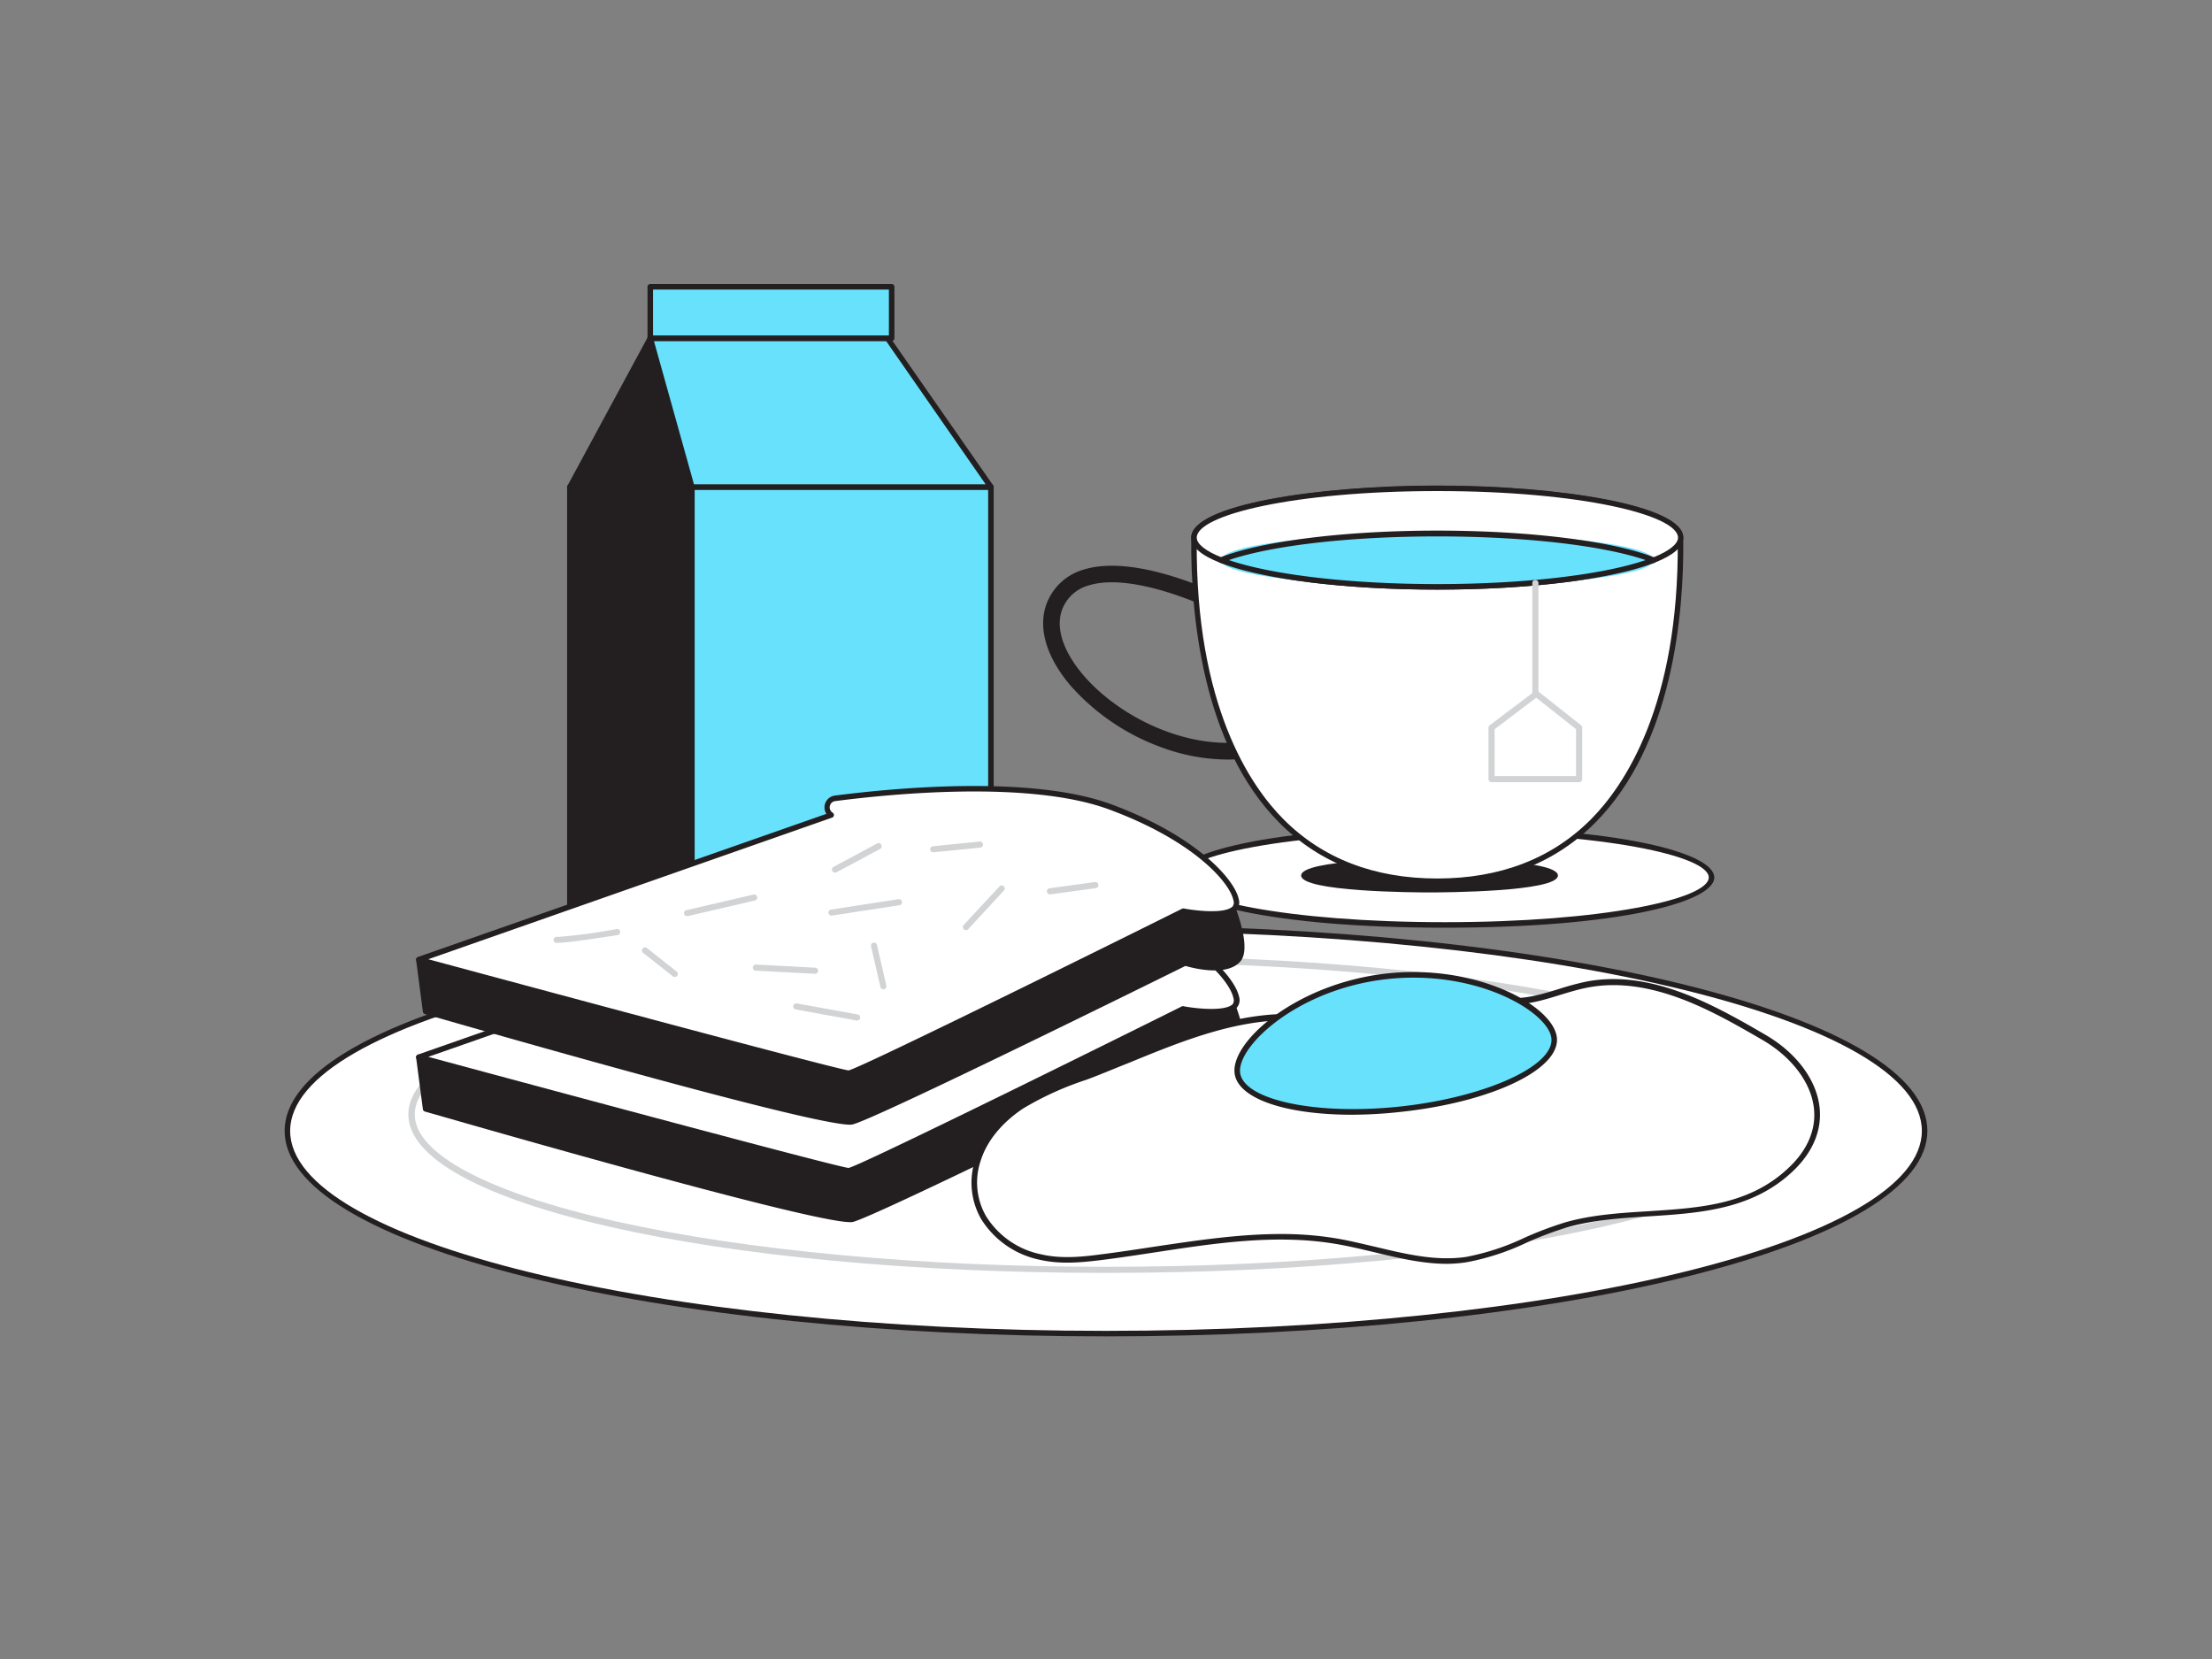 <svg id="_410_breakfast_flatline" data-name="#410_breakfast_flatline" xmlns="http://www.w3.org/2000/svg" viewBox="0 0 400 300"><rect x="0" y="0" width="400" height="300" fill="#808080" stroke="none"/><polygon points="125.11 163.81 125.11 88.07 179.19 88.07 179.19 156.36 125.11 163.81" fill="#68e1fd"/><path d="M125.11,164.31a.53.53,0,0,1-.33-.13.48.48,0,0,1-.17-.37V88.07a.5.5,0,0,1,.5-.5h54.08a.5.5,0,0,1,.5.5v68.29a.49.49,0,0,1-.43.49l-54.08,7.45Zm.5-75.74v74.66l53.08-7.31V88.57Z" fill="#231f20"/><rect x="103.05" y="88.07" width="22.07" height="87.38" fill="#231f20"/><path d="M125.11,176H103.05a.5.5,0,0,1-.5-.5V88.07a.5.5,0,0,1,.5-.5h22.06a.5.5,0,0,1,.5.5v87.38A.5.5,0,0,1,125.11,176Zm-21.56-1h21.06V88.57H103.55Z" fill="#231f20"/><ellipse cx="261.25" cy="158.67" rx="48.23" ry="8.59" fill="#fff"/><path d="M261.25,167.76c-31.65,0-48.73-4.68-48.73-9.09s17.08-9.09,48.73-9.09S310,154.26,310,158.67,292.9,167.76,261.25,167.76Zm0-17.18c-28.55,0-47.73,4.18-47.73,8.09s19.18,8.09,47.73,8.09S309,162.58,309,158.67,289.8,150.58,261.25,150.58Z" fill="#231f20"/><ellipse cx="258.51" cy="158.32" rx="22.72" ry="2.56" fill="#231f20"/><path d="M258.51,161.38c-2.38,0-23.22-.09-23.22-3.06s20.84-3.06,23.22-3.06,23.21.09,23.21,3.06S260.88,161.38,258.51,161.38Zm-22.17-3.06c1,.87,9.19,2.06,22.17,2.06s21.13-1.19,22.16-2.06c-1-.87-9.19-2.06-22.16-2.06S237.38,157.45,236.34,158.32Zm44.4.08h0Z" fill="#231f20"/><path d="M221.87,137.35A34.89,34.89,0,0,1,210,135.13a40.29,40.29,0,0,1-16.28-11c-4.88-5.65-6.33-11.49-4-16a10.12,10.12,0,0,1,6.18-5.11c10-3.17,26.2,5.19,26.89,5.55a1.5,1.5,0,0,1-1.39,2.66c-.16-.08-15.83-8.13-24.59-5.35a7.14,7.14,0,0,0-4.42,3.62c-1.75,3.39-.43,8,3.6,12.69,7.34,8.49,21.85,14.9,33.45,10.94a1.5,1.5,0,1,1,1,2.83A26.24,26.24,0,0,1,221.87,137.35Z" fill="#231f20"/><path d="M303.89,97.21c0,4.92,1.79,62.12-44,62.12s-44-57.2-44-62.12,19.7-8.91,44-8.91S303.89,92.29,303.89,97.21Z" fill="#fff"/><path d="M259.9,159.83c-11.67,0-21.28-3.72-28.56-11.05-14.1-14.22-16-38.08-15.93-51v-.53c0-5.89,22.62-9.41,44.49-9.41s44.49,3.52,44.49,9.41v.53c.11,13-1.83,36.82-15.93,51C281.18,156.11,271.58,159.83,259.9,159.83Zm0-71c-26,0-43.49,4.35-43.49,8.41v.54c-.24,29.83,9.7,44.33,15.64,50.32,7.08,7.14,16.45,10.76,27.85,10.76s20.77-3.62,27.85-10.76c5.94-6,15.88-20.49,15.64-50.32v-.54C303.39,93.15,285.92,88.8,259.9,88.8Z" fill="#231f20"/><path d="M303.89,97.21c0,1.46-1.75,2.85-4.86,4.07-7.3,2.87-22.08,4.84-39.13,4.84s-31.83-2-39.13-4.84c-3.1-1.22-4.86-2.61-4.86-4.07,0-4.92,19.7-8.91,44-8.91S303.89,92.29,303.89,97.21Z" fill="#fff"/><path d="M259.9,106.62c-16.61,0-31.67-1.87-39.31-4.87-3.44-1.36-5.18-2.89-5.18-4.54,0-5.89,22.62-9.41,44.49-9.41s44.49,3.52,44.49,9.41c0,1.65-1.74,3.18-5.18,4.54C291.57,104.75,276.51,106.62,259.9,106.62Zm0-17.82c-26,0-43.49,4.35-43.49,8.41,0,1.17,1.61,2.45,4.55,3.61,7.53,3,22.45,4.8,38.94,4.8s31.42-1.84,39-4.8c2.93-1.16,4.54-2.44,4.54-3.61C303.39,93.15,285.92,88.8,259.9,88.8Z" fill="#231f20"/><ellipse cx="259.9" cy="101.28" rx="39.13" ry="4.83" fill="#68e1fd"/><path d="M259.9,106.62c-16.61,0-31.67-1.87-39.31-4.87a.51.51,0,0,1-.32-.47.5.5,0,0,1,.32-.46c7.64-3,22.7-4.87,39.31-4.87s31.67,1.87,39.31,4.87a.48.48,0,0,1,.32.46.5.5,0,0,1-.32.47C291.57,104.75,276.51,106.62,259.9,106.62Zm-37.67-5.34c7.86,2.69,22.06,4.34,37.67,4.34s29.81-1.65,37.68-4.34C289.71,98.6,275.51,97,259.9,97S230.09,98.6,222.23,101.28Z" fill="#231f20"/><path d="M277.64,126a.56.56,0,0,1-.55-.56V105.36a.56.56,0,0,1,1.11,0v20.11A.56.56,0,0,1,277.64,126Z" fill="#d1d3d4"/><path d="M285.56,141.44H269.72a.55.55,0,0,1-.55-.55v-9.3a.56.56,0,0,1,.22-.44l8.1-6.12a.56.56,0,0,1,.68,0l7.73,6.12a.52.52,0,0,1,.21.43v9.3A.54.54,0,0,1,285.56,141.44Zm-15.28-1.1H285v-8.48l-7.2-5.69-7.53,5.7Z" fill="#d1d3d4"/><ellipse cx="200" cy="204.5" rx="148.03" ry="36.65" fill="#fff"/><path d="M200,241.66c-39.58,0-76.8-3.82-104.79-10.75-28.21-7-43.74-16.36-43.74-26.41S67,185.08,95.21,178.1c28-6.93,65.21-10.75,104.79-10.75s76.8,3.82,104.79,10.75c28.21,7,43.74,16.36,43.74,26.4S333,223.92,304.79,230.91C276.8,237.84,239.58,241.66,200,241.66Zm0-73.31c-81.35,0-147.53,16.22-147.53,36.15S118.65,240.66,200,240.66s147.53-16.22,147.53-36.16S281.35,168.35,200,168.35Z" fill="#231f20"/><path d="M200,230.18c-70.74,0-126.16-12.59-126.16-28.66S129.26,172.85,200,172.85s126.16,12.59,126.16,28.67S270.74,230.18,200,230.18ZM200,174c-33.51,0-65,2.92-88.7,8.22C88.2,187.35,75,194.4,75,201.52s13.25,14.16,36.35,19.34c23.69,5.3,55.19,8.22,88.7,8.22s65-2.92,88.7-8.22c23.1-5.18,36.35-12.23,36.35-19.34s-13.25-14.17-36.35-19.34C265,176.88,233.51,174,200,174Z" fill="#d1d3d4"/><path d="M75.74,191.17,77,200.5s72.64,21.12,77.14,20,60.26-28.72,60.26-28.72,7,2.26,9.57-.56-3.1-14.36-3.1-14.36l-143,14.64" fill="#231f20"/><path d="M153.71,221c-7.84,0-74-19.2-76.88-20a.51.51,0,0,1-.36-.41l-1.22-9.33a.5.5,0,1,1,1-.13l1.18,9c20.4,5.93,73,20.81,76.57,19.9,4.4-1.1,59.6-28.41,60.16-28.68a.48.48,0,0,1,.37,0c.07,0,6.76,2.12,9-.42,1.83-2-1.43-10.15-3-13.5L77.86,192a.5.5,0,1,1-.1-1l143-14.65a.5.5,0,0,1,.5.28c.59,1.21,5.7,11.93,3,14.91-2.5,2.78-8.69,1.13-9.9.77-4.06,2-55.75,27.56-60.17,28.67A2.53,2.53,0,0,1,153.71,221Z" fill="#231f20"/><path d="M75.74,191.17,150.36,165l-.09-.07a1.64,1.64,0,0,1,.74-3c9.82-1.27,35.2-3.82,49.74,1.55,18.3,6.75,24.47,16.44,22.51,18.36s-9.28.5-9.28.5-58.84,29.28-60.53,29.28S75.74,191.17,75.74,191.17Z" fill="#fff"/><path d="M153.45,212.2c-1.71,0-70-18.44-77.84-20.55a.49.49,0,0,1-.37-.46.51.51,0,0,1,.34-.49l73.86-25.88a2.15,2.15,0,0,1,1.51-3.3c10.17-1.32,35.4-3.82,50,1.57,15.38,5.68,22.34,13.52,23.11,17.14a2.06,2.06,0,0,1-.42,2c-2,1.94-8.25.91-9.55.67C203.87,188,155.16,212.2,153.45,212.2Zm-76-21.09c26.45,7.14,74.33,20,76,20.09,1.72-.29,37-17.64,60.3-29.23a.5.5,0,0,1,.32,0c2,.38,7.38,1,8.83-.37a1.27,1.27,0,0,0,.14-1.13c-.73-3.4-7.47-10.87-22.47-16.41-14.37-5.3-39.41-2.82-49.5-1.51a1.11,1.11,0,0,0-1,.84,1.13,1.13,0,0,0,.44,1.21l.08.06a.5.5,0,0,1-.12.88Z" fill="#231f20"/><path d="M75.74,173.53,77,182.86s72.64,21.11,77.14,20,60.26-28.72,60.26-28.72,7,2.25,9.57-.56-3.1-14.36-3.1-14.36l-143,14.64" fill="#231f20"/><path d="M153.71,203.38c-7.84,0-74-19.2-76.88-20a.52.52,0,0,1-.36-.42l-1.22-9.33a.5.5,0,0,1,1-.13l1.18,9c20.4,5.93,73,20.8,76.57,19.89,4.4-1.1,59.6-28.4,60.16-28.68a.48.48,0,0,1,.37,0c.07,0,6.76,2.12,9-.42,1.83-2-1.43-10.14-3-13.49L77.86,174.34a.5.5,0,0,1-.55-.44.51.51,0,0,1,.45-.55l143-14.64a.5.5,0,0,1,.5.28c.59,1.21,5.7,11.93,3,14.91-2.5,2.78-8.69,1.12-9.9.77-4.06,2-55.75,27.56-60.17,28.66A2.44,2.44,0,0,1,153.71,203.38Z" fill="#231f20"/><path d="M75.74,173.53l74.62-26.15-.09-.06a1.64,1.64,0,0,1,.74-2.95c9.82-1.28,35.2-3.83,49.74,1.54,18.3,6.76,24.47,16.45,22.51,18.36s-9.28.51-9.28.51-58.84,29.28-60.53,29.28S75.74,173.53,75.74,173.53Z" fill="#fff"/><path d="M153.45,194.56c-1.71,0-70-18.45-77.84-20.55a.51.51,0,0,1-.37-.47.53.53,0,0,1,.34-.49l73.86-25.88a2.15,2.15,0,0,1,1.51-3.3c10.17-1.32,35.4-3.81,50,1.57C216.3,151.12,223.26,159,224,162.58a2.09,2.09,0,0,1-.42,2c-2,1.93-8.25.91-9.55.67C203.87,170.37,155.16,194.56,153.45,194.56Zm-76-21.1c26.45,7.14,74.33,20,76,20.1,1.72-.29,37-17.64,60.3-29.23a.51.51,0,0,1,.32-.05c2,.38,7.38,1.05,8.83-.37a1.24,1.24,0,0,0,.14-1.12c-.73-3.4-7.47-10.87-22.47-16.41-14.37-5.31-39.41-2.83-49.5-1.52a1.13,1.13,0,0,0-1,.85,1.11,1.11,0,0,0,.44,1.2l.08.07a.49.49,0,0,1-.12.87Z" fill="#231f20"/><path d="M189.87,161.73a.56.56,0,0,1-.55-.48.55.55,0,0,1,.48-.62L198,159.5a.55.55,0,0,1,.62.48.54.54,0,0,1-.47.62L190,161.72Z" fill="#d1d3d4"/><path d="M174.67,168.21a.56.56,0,0,1-.41-.93l6.48-7a.54.54,0,0,1,.78,0,.55.55,0,0,1,0,.78l-6.47,7A.55.55,0,0,1,174.67,168.21Z" fill="#d1d3d4"/><path d="M150.36,165.58a.57.57,0,0,1-.55-.47.56.56,0,0,1,.47-.63l12.2-1.88a.56.56,0,0,1,.63.46.55.55,0,0,1-.47.63l-12.2,1.88Z" fill="#d1d3d4"/><path d="M159.74,178.91a.55.55,0,0,1-.53-.43l-1.69-7.32a.55.55,0,1,1,1.07-.25l1.69,7.32a.54.54,0,0,1-.41.66Z" fill="#d1d3d4"/><path d="M147.36,176.09h0l-10.7-.56a.55.55,0,0,1-.52-.59.54.54,0,0,1,.58-.52l10.7.57a.55.55,0,0,1,.52.58A.56.56,0,0,1,147.36,176.09Z" fill="#d1d3d4"/><path d="M124.27,165.67a.55.55,0,0,1-.13-1.09l12.11-2.81a.53.53,0,0,1,.66.41.54.54,0,0,1-.41.66l-12.11,2.82Z" fill="#d1d3d4"/><path d="M168.75,154.13a.54.54,0,0,1-.54-.5.54.54,0,0,1,.49-.6l8.45-.85a.55.55,0,0,1,.11,1.1l-8.45.84Z" fill="#d1d3d4"/><path d="M122,176.65a.59.59,0,0,1-.35-.12l-5.35-4.22a.56.56,0,0,1-.09-.78.57.57,0,0,1,.78-.09l5.35,4.23a.55.55,0,0,1-.34,1Z" fill="#d1d3d4"/><path d="M155,184.54h-.1l-11-2a.55.55,0,1,1,.2-1.09l11,2a.54.54,0,0,1,.44.64A.55.55,0,0,1,155,184.54Z" fill="#d1d3d4"/><path d="M151,157.79a.56.56,0,0,1-.49-.29.55.55,0,0,1,.23-.75l7.88-4.23a.55.55,0,1,1,.52,1l-7.88,4.22A.51.51,0,0,1,151,157.79Z" fill="#d1d3d4"/><path d="M101,170.48a1.94,1.94,0,0,1-.51,0,.55.55,0,0,1,.34-1.05A99.67,99.67,0,0,0,111.51,168a.55.55,0,0,1,.63.46.55.55,0,0,1-.45.63C108.94,169.5,102.87,170.48,101,170.48Z" fill="#d1d3d4"/><path d="M312.87,184.15c-8.22-4.4-17.05-7.85-26-6.09-4.61.91-9,3.19-13.71,3-8.93-.43-16.35-3.69-25.24-.14a53.51,53.51,0,0,1-6.35,2.59c-3.09.78-6.34.31-9.52.39-12.48.29-24.16,6.44-35.72,10.78a56.06,56.06,0,0,0-11.61,5.41c-3.56,2.37-6.65,5.7-7.9,9.8-2.64,8.63,3.2,15.6,11.31,17.47,3.57.82,7.29.49,10.93,0,14.17-1.75,28.48-5.29,42.56-2.91,7.87,1.33,15.68,4.5,23.57,3.34,6.31-.93,11.89-4.53,18-6.28,13.52-3.85,29.74.62,40.88-10.26,8.51-8.31,3.94-18.34-5-23.59C317.05,186.48,315,185.28,312.87,184.15Z" fill="#fff"/><path d="M261.67,228.54c-4.43,0-8.83-1.06-13.12-2.09-2.3-.55-4.68-1.12-7-1.51-10.76-1.82-21.85-.13-32.58,1.51-3.22.49-6.56,1-9.84,1.41-3.58.44-7.38.8-11.1-.05a16.37,16.37,0,0,1-10.62-7.39,13.24,13.24,0,0,1-1.06-10.72c1.48-4.85,5.22-8.15,8.1-10.07a56.55,56.55,0,0,1,11.71-5.45c2.55-1,5.16-2,7.69-3.06,9-3.7,18.39-7.53,28.2-7.76,1,0,2,0,2.92,0a23.87,23.87,0,0,0,6.49-.41,24.2,24.2,0,0,0,4.06-1.58c.73-.34,1.47-.68,2.22-1,6.32-2.53,11.86-1.69,17.72-.8a74.4,74.4,0,0,0,7.73.9c2.94.14,5.73-.71,8.68-1.62a50.16,50.16,0,0,1,4.92-1.33c9.63-1.9,19.13,2.28,26.32,6.14h0c2.23,1.19,4.4,2.45,6.23,3.52,5.46,3.2,9.08,8,9.68,12.91.5,4.09-1.08,8.06-4.57,11.47-7.36,7.18-17,7.8-26.27,8.39-5,.32-10.12.65-14.82,2a64,64,0,0,0-7.32,2.77,44.2,44.2,0,0,1-10.76,3.52A24.22,24.22,0,0,1,261.67,228.54Zm-30.1-5.39a60.43,60.43,0,0,1,10.13.8c2.37.4,4.77,1,7.08,1.53,5.36,1.28,10.9,2.62,16.34,1.81a43.67,43.67,0,0,0,10.52-3.45,64.37,64.37,0,0,1,7.44-2.81c4.8-1.37,10-1.7,15-2,9.54-.62,18.55-1.19,25.64-8.12,3.26-3.18,4.74-6.86,4.28-10.63-.56-4.57-4-9.12-9.2-12.17-1.82-1.06-4-2.32-6.19-3.5h0c-7.05-3.78-16.33-7.87-25.66-6-1.61.32-3.24.82-4.82,1.3-2.9.9-5.91,1.84-9,1.67a75.69,75.69,0,0,1-7.83-.91c-5.72-.87-11.13-1.69-17.2.73-.73.3-1.45.63-2.17,1a24.37,24.37,0,0,1-4.24,1.65,24.81,24.81,0,0,1-6.76.44c-.94,0-1.92,0-2.87,0-9.62.23-18.89,4-27.85,7.68-2.53,1-5.14,2.11-7.71,3.07A56.22,56.22,0,0,0,185,200.46c-2.74,1.83-6.3,5-7.69,9.53a12.21,12.21,0,0,0,1,9.93,15.31,15.31,0,0,0,10,6.91c3.55.82,7.26.47,10.75,0,3.26-.41,6.59-.92,9.81-1.41C216.29,224.32,224,223.15,231.57,223.15Z" fill="#231f20"/><polygon points="103.05 88.07 117.59 61.16 125.11 88.07 103.05 88.07" fill="#231f20"/><path d="M125.11,88.57H103.05a.48.48,0,0,1-.43-.25.48.48,0,0,1,0-.49l14.54-26.91a.51.51,0,0,1,.5-.26.49.49,0,0,1,.42.36l7.52,26.91a.46.46,0,0,1-.08.44A.48.48,0,0,1,125.11,88.57Zm-21.22-1h20.56l-7-25.08Z" fill="#231f20"/><polygon points="117.59 61.16 160.44 61.16 179.19 88.07 125.11 88.07 117.59 61.16" fill="#68e1fd"/><path d="M179.19,88.57H125.11a.5.5,0,0,1-.48-.37l-7.52-26.91a.5.5,0,0,1,.08-.43.49.49,0,0,1,.4-.2h42.85a.49.49,0,0,1,.41.21L179.6,87.78a.51.51,0,0,1,0,.52A.52.52,0,0,1,179.19,88.57Zm-53.7-1h52.74l-18-25.91H118.25Z" fill="#231f20"/><rect x="117.59" y="51.86" width="43.65" height="9.3" fill="#68e1fd"/><path d="M161.24,61.66H117.59a.5.5,0,0,1-.5-.5v-9.3a.5.5,0,0,1,.5-.5h43.65a.5.5,0,0,1,.5.5v9.3A.5.5,0,0,1,161.24,61.66Zm-43.15-1h42.65v-8.3H118.09Z" fill="#231f20"/><path d="M281,187.69c.59,5.37-11.75,11.14-27.57,12.88s-29.12-1.21-29.71-6.58,11.23-15.7,27.05-17.44S280.44,182.32,281,187.69Z" fill="#68e1fd"/><path d="M244.48,201.58c-12,0-20.72-2.91-21.23-7.54-.64-5.84,11.42-16.22,27.49-18s30.15,5.74,30.79,11.58h0c.63,5.73-11.68,11.63-28,13.42A82,82,0,0,1,244.48,201.58Zm11.15-24.79a43.58,43.58,0,0,0-4.78.26c-16.24,1.78-27.12,12.16-26.6,16.89.55,5,13.9,7.81,29.15,6.13s27.68-7.32,27.14-12.32C280.07,183.5,269.58,176.79,255.63,176.79Z" fill="#231f20"/></svg>